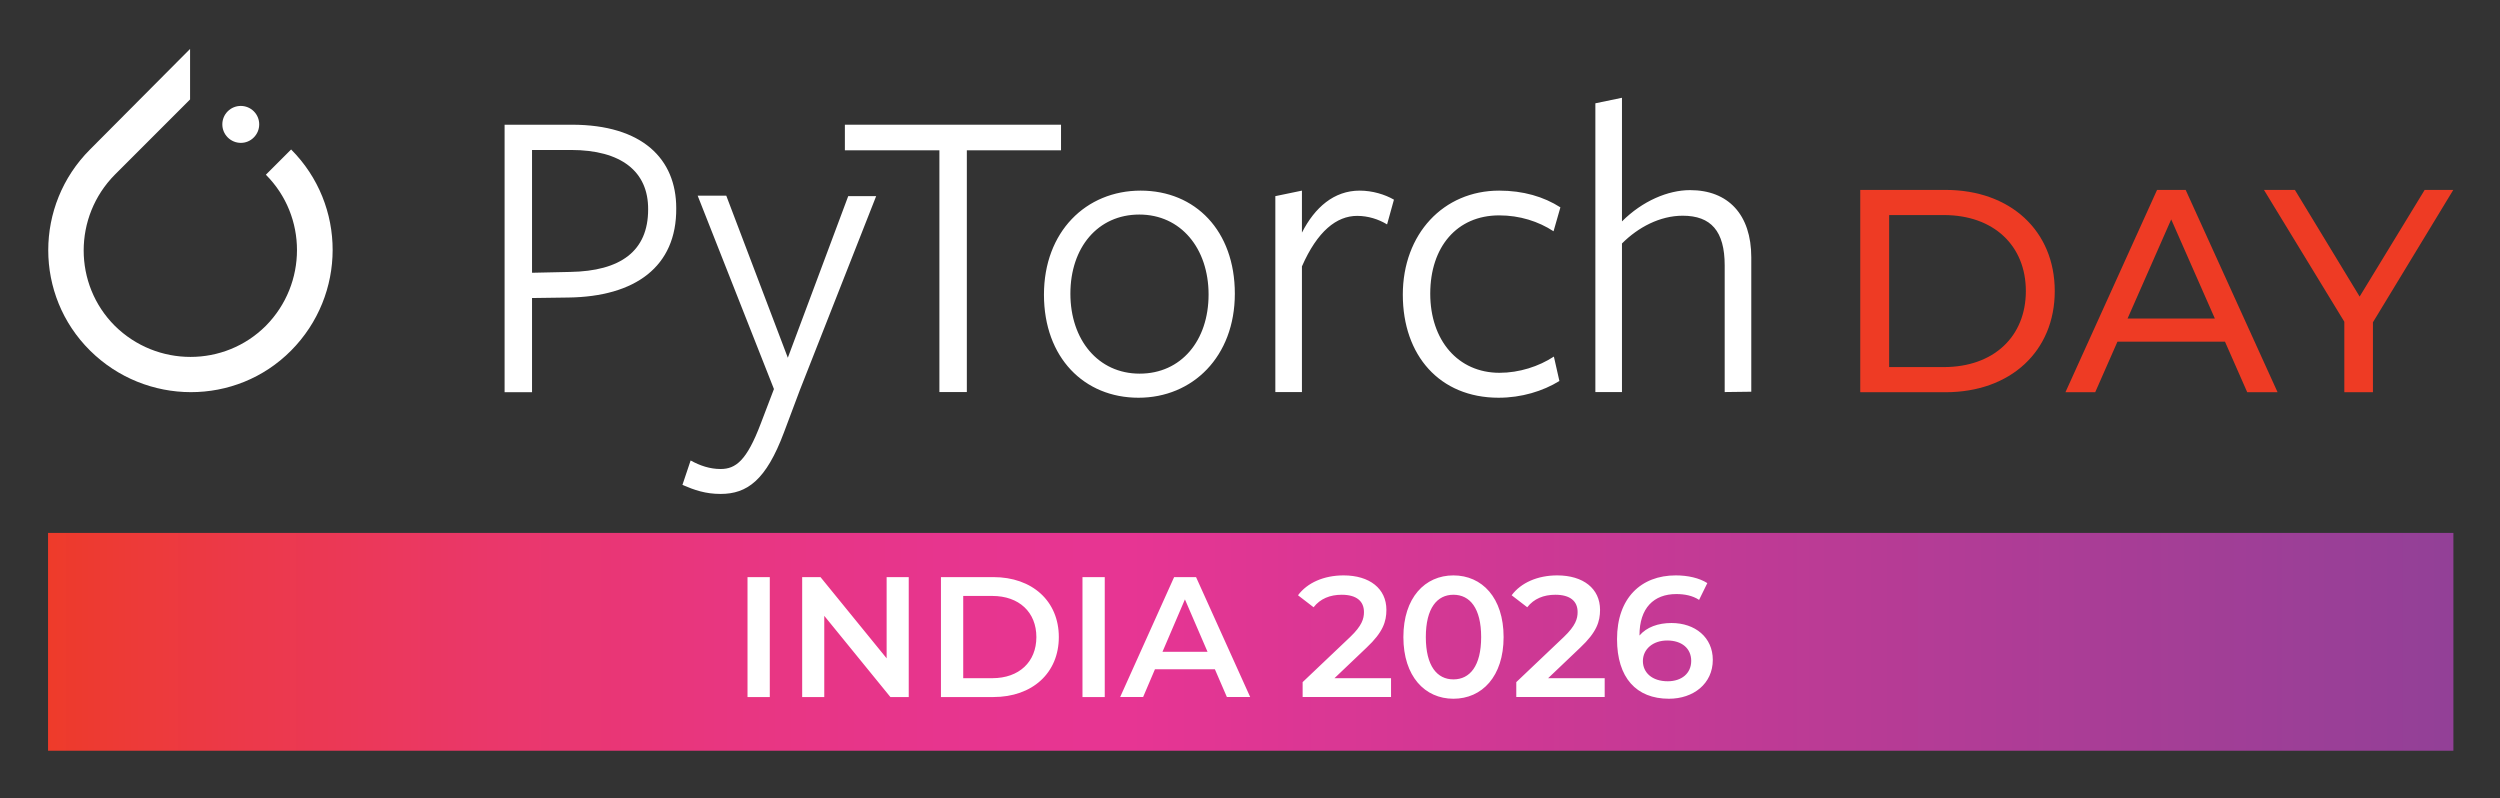 <svg xmlns="http://www.w3.org/2000/svg" role="img" viewBox="-7.99 56.01 415.74 132.74"><rect x="-7.99" y="56.01" width="415.74" height="132.74" fill="#333333" stroke="none"/><title>pytorchday_in26_white.svg</title><defs><linearGradient id="linear-gradient" x1="-6.288" x2="442.134" y1="380.555" y2="380.555" gradientTransform="matrix(1 0 0 -1 0 543.297)" gradientUnits="userSpaceOnUse"><stop offset="0" stop-color="#ee3b24"/><stop offset=".083" stop-color="#ec3948"/><stop offset=".175" stop-color="#ea3769"/><stop offset=".263" stop-color="#e83680"/><stop offset=".345" stop-color="#e7358e"/><stop offset=".415" stop-color="#e73593"/><stop offset="1" stop-color="#824298"/></linearGradient><style>.st0{fill:#fff}</style></defs><path d="M40.423 80.866l-4.201 4.201c6.9 6.9 6.9 18.139 0 25.122-6.9 6.9-18.139 6.9-25.122 0-6.9-6.9-6.9-18.139 0-25.122L22.117 74.05l1.502-1.502v-8.402L6.982 80.866c-9.264 9.264-9.264 24.26 0 33.44 9.264 9.181 24.26 9.264 33.44 0 9.181-9.264 9.236-24.176 0-33.44" class="st0"/><path d="M34.219 78.863c1.196-1.196 1.196-3.144 0-4.34s-3.144-1.196-4.34 0c-1.196 1.196-1.196 3.144 0 4.34s3.144 1.224 4.34 0" class="st0"/><path d="M86.967 80.95h-6.482v20.42l6.343-.139c8.402-.139 12.964-3.478 12.964-10.377.056-6.343-4.507-9.904-12.825-9.904m-.445 24.538l-6.037.083v15.663h-4.563V76.749h11.184c11.74 0 17.36 5.703 17.36 13.883.083 9.737-6.844 14.717-17.944 14.856m38.504 15.384l-2.643 7.039c-2.977 7.957-6.121 10.238-10.544 10.238-2.504 0-4.34-.64-6.343-1.502l1.363-4.062c1.558.862 3.199 1.419 4.98 1.419 2.504 0 4.34-1.363 6.677-7.539l2.198-5.759-12.686-32.161h4.757l10.238 26.958 10.043-26.875h4.646l-12.686 32.244z" class="st0"/><path d="M152.791 81.006v40.2h-4.563v-40.2H132.51v-4.257h35.944v4.257h-15.663z" class="st0"/><path d="M181.474 91.689c-6.9 0-11.462 5.481-11.462 13.159s4.618 13.298 11.518 13.298 11.462-5.481 11.462-13.159-4.618-13.298-11.518-13.298m-.139 30.463c-9.042 0-15.719-6.677-15.719-17.138s6.983-17.304 16.08-17.304 15.663 6.677 15.663 17.138-7.011 17.304-16.025 17.304m27.182-.946h-4.423V88.628l4.423-.918v6.983c2.142-4.201 5.342-6.983 9.598-6.983 2.142 0 4.201.64 5.703 1.502l-1.141 4.117c-1.419-.862-3.144-1.419-4.98-1.419-3.422 0-6.621 2.559-9.181 8.402v20.893zm32.717.946c-9.821 0-15.941-7.039-15.941-17.138s6.76-17.304 16.025-17.304c3.978 0 7.4 1.002 10.182 2.782l-1.141 3.978c-2.504-1.641-5.62-2.643-9.042-2.643-7.039 0-11.462 5.258-11.462 13.02s4.618 13.159 11.518 13.159c3.283 0 6.538-1.057 9.042-2.699l.918 4.062c-2.754 1.697-6.315 2.782-10.099 2.782m37.586-.945v-21.06c0-5.703-2.281-8.263-6.983-8.263-3.784 0-7.4 1.92-10.099 4.618v24.705h-4.423V73.188l4.423-.918v20.559c3.422-3.422 7.678-5.202 11.323-5.202 6.343 0 10.182 4.062 10.182 11.184v22.34l-4.423.056z" class="st0"/><path fill="url(#linear-gradient)" d="M0 144.631h400v36.222H0z"/><path d="M116.319 151.981h3.704v19.943h-3.704v-19.943zm26.81 0v19.943h-3.049l-10.997-13.504v13.504h-3.675v-19.943h3.048l10.997 13.505v-13.505h3.676zm5.358 0h8.718c6.467 0 10.883 3.989 10.883 9.972s-4.416 9.972-10.883 9.972h-8.718v-19.943zm8.546 16.809c4.445 0 7.322-2.707 7.322-6.838s-2.877-6.838-7.322-6.838h-4.843v13.675h4.843zm14.989-16.809h3.704v19.943h-3.704v-19.943zm22.022 15.328h-9.971l-1.966 4.615h-3.818l8.975-19.943h3.647l9.002 19.943h-3.875l-1.994-4.615zm-1.225-2.906l-3.76-8.718-3.733 8.718h7.493zm30.515 4.387v3.134h-14.701v-2.479l7.92-7.521c1.938-1.852 2.279-3.02 2.279-4.131 0-1.823-1.253-2.878-3.704-2.878-1.938 0-3.561.655-4.673 2.08l-2.592-1.994c1.539-2.08 4.302-3.305 7.578-3.305 4.33 0 7.122 2.194 7.122 5.726 0 1.938-.541 3.704-3.305 6.296l-5.327 5.071h9.402zm2.053-6.837c0-6.552 3.59-10.256 8.319-10.256 4.758 0 8.348 3.704 8.348 10.256s-3.59 10.256-8.348 10.256c-4.729 0-8.319-3.704-8.319-10.256zm12.934 0c0-4.815-1.88-7.037-4.615-7.037-2.707 0-4.587 2.222-4.587 7.037s1.88 7.037 4.587 7.037c2.735 0 4.615-2.222 4.615-7.037zm20.543 6.837v3.134h-14.701v-2.479l7.92-7.521c1.938-1.852 2.279-3.02 2.279-4.131 0-1.823-1.253-2.878-3.704-2.878-1.938 0-3.561.655-4.673 2.08l-2.592-1.994c1.539-2.08 4.302-3.305 7.578-3.305 4.33 0 7.122 2.194 7.122 5.726 0 1.938-.541 3.704-3.305 6.296l-5.327 5.071h9.402zm17.979-3.048c0 3.96-3.219 6.467-7.293 6.467-5.442 0-8.633-3.504-8.633-9.914 0-6.838 3.989-10.599 9.772-10.599 1.994 0 3.903.427 5.242 1.282l-1.368 2.792c-1.082-.712-2.393-.969-3.789-.969-3.761 0-6.125 2.336-6.125 6.866v.028c1.196-1.396 3.105-2.08 5.327-2.08 3.932 0 6.866 2.393 6.866 6.125zm-3.59.171c0-2.08-1.567-3.39-3.989-3.39-2.393 0-4.046 1.453-4.046 3.419 0 1.88 1.482 3.361 4.132 3.361 2.308 0 3.903-1.31 3.903-3.39z" class="st0"/><g><path fill="#ee3b24" d="M301.362 87.592h14.178c10.814 0 18.167 6.825 18.167 16.822s-7.353 16.822-18.167 16.822h-14.178V87.592zm13.889 29.462c8.315 0 13.65-5.095 13.65-12.641s-5.335-12.641-13.65-12.641h-9.083v25.281h9.083zm46.763-4.229h-17.879l-3.701 8.411h-4.95l15.235-33.644h4.759l15.283 33.644h-5.047l-3.7-8.411zm-1.683-3.845l-7.257-16.486-7.257 16.486h14.514zm26.288.625v11.631h-4.758v-11.727l-13.362-21.916h5.144l10.766 17.735 10.813-17.735h4.759l-13.362 22.013z"/></g></svg>